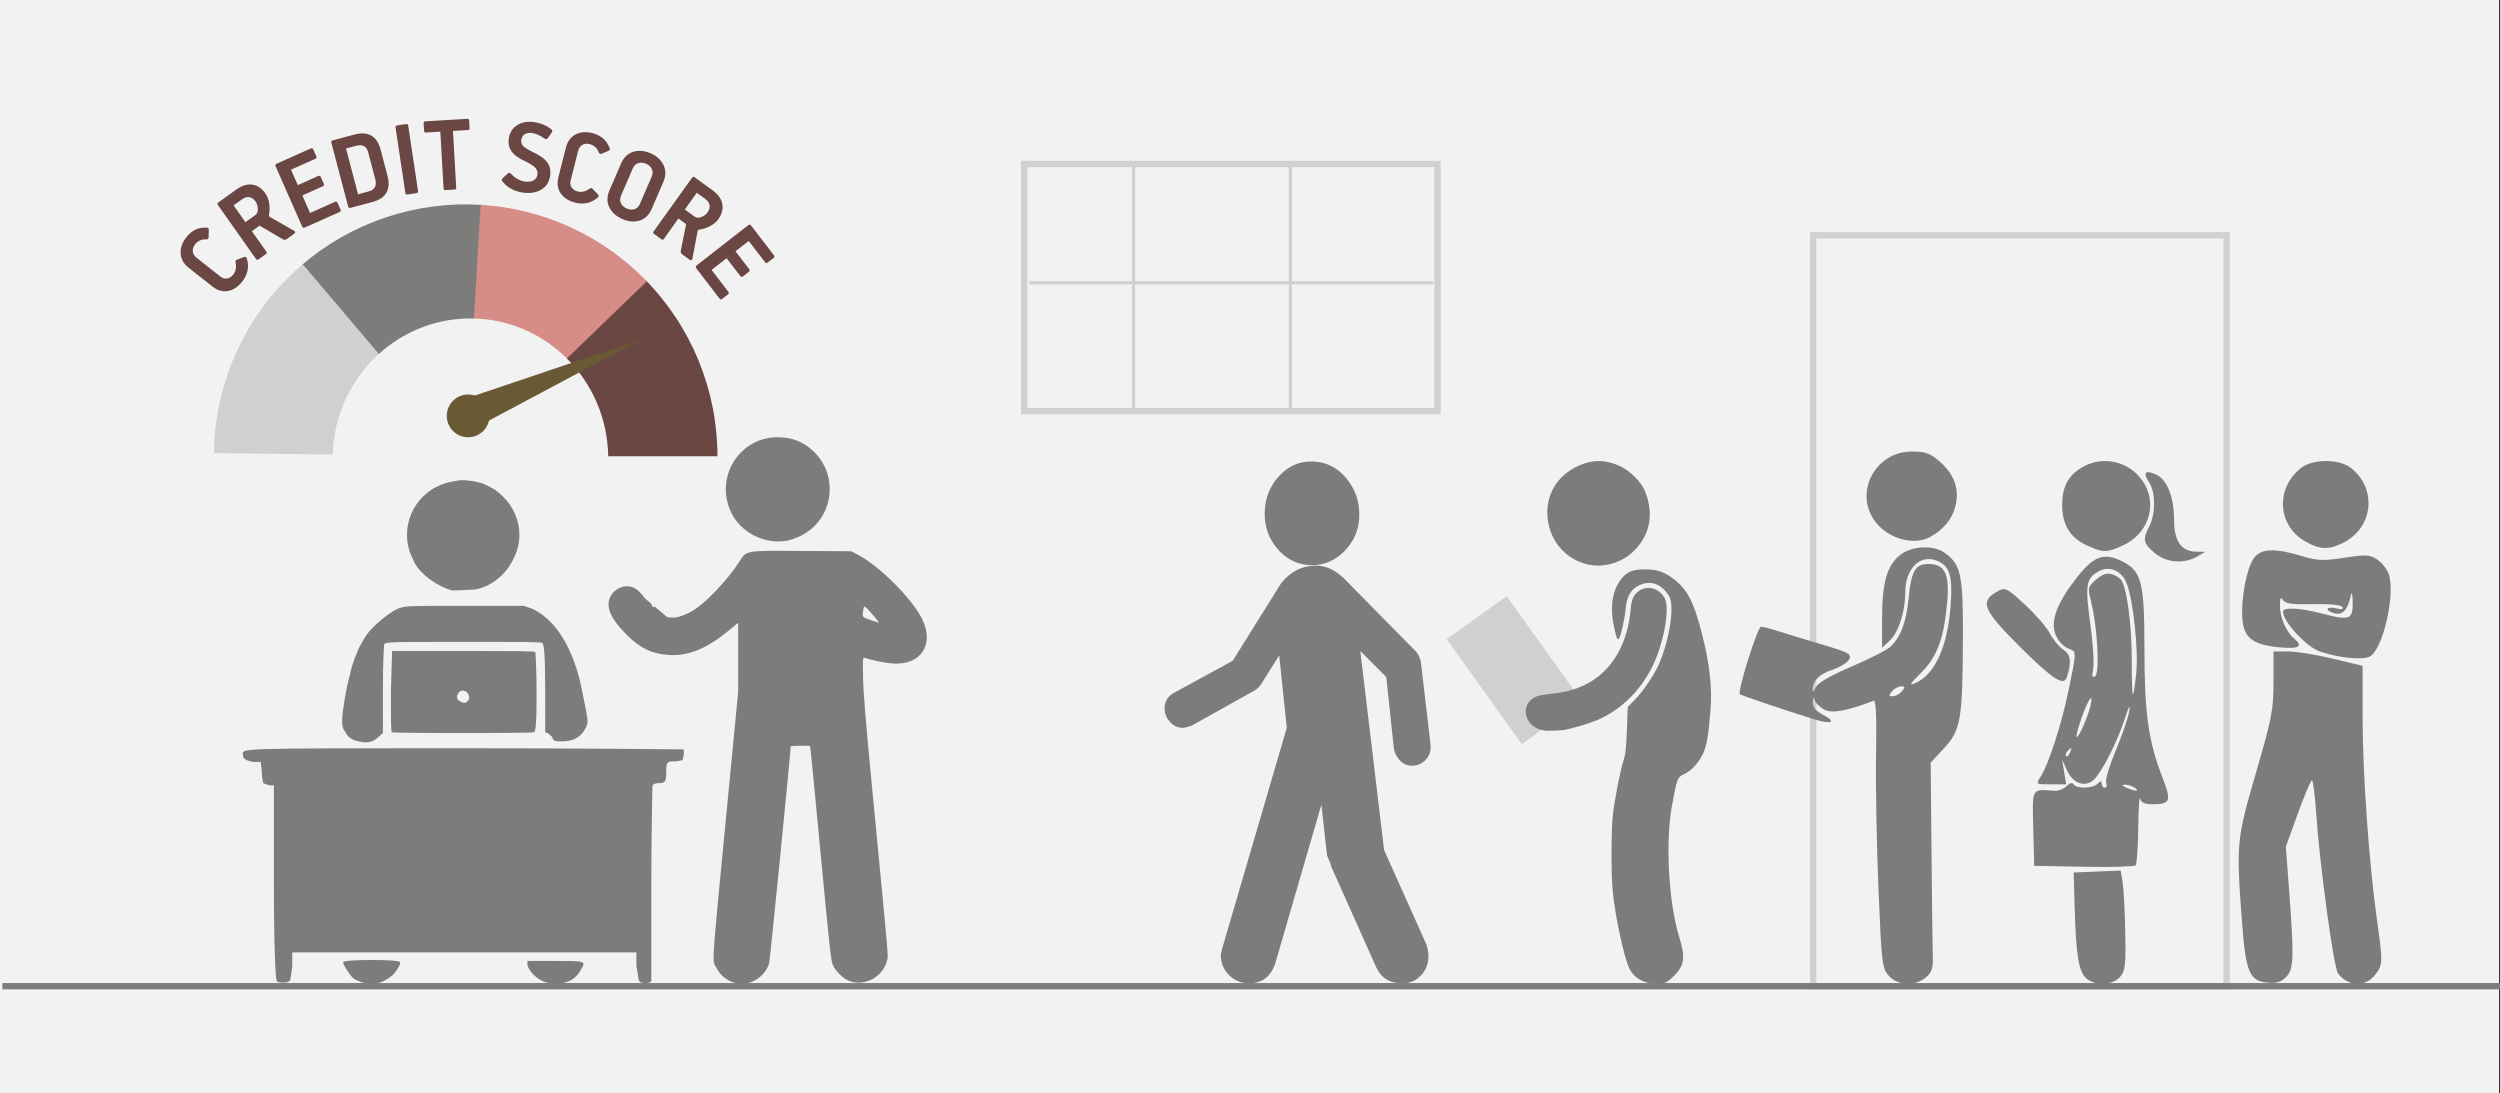 <svg width="526" height="230" xmlns="http://www.w3.org/2000/svg" xmlns:xlink="http://www.w3.org/1999/xlink" overflow="hidden"><rect width="100%" height="100%" fill="#333333" stroke="none"/><defs><clipPath id="clip0"><path d="M0 0 526 0 526 230 0 230Z" fill-rule="evenodd" clip-rule="evenodd"/></clipPath><clipPath id="clip1"><path d="M51 100 144 100 144 208 51 208Z" fill-rule="evenodd" clip-rule="evenodd"/></clipPath><clipPath id="clip2"><path d="M51 100 144 100 144 208 51 208Z" fill-rule="evenodd" clip-rule="evenodd"/></clipPath><clipPath id="clip3"><path d="M51 100 144 100 144 208 51 208Z" fill-rule="evenodd" clip-rule="evenodd"/></clipPath><clipPath id="clip4"><path d="M321 96 360 96 360 208 321 208Z" fill-rule="evenodd" clip-rule="evenodd"/></clipPath><clipPath id="clip5"><path d="M321 96 360 96 360 208 321 208Z" fill-rule="evenodd" clip-rule="evenodd"/></clipPath><clipPath id="clip6"><path d="M321 96 360 96 360 208 321 208Z" fill-rule="evenodd" clip-rule="evenodd"/></clipPath></defs><g clip-path="url(#clip0)"><rect x="0" y="0" width="525.239" height="230" fill="#FFFFFF" transform="scale(1.001 1)"/><rect x="0" y="0" width="525.239" height="230" fill="#F2F2F2" transform="scale(1.001 1)"/><rect x="0" y="0" width="86.874" height="158" stroke="#D0D0D0" stroke-width="1.331" stroke-miterlimit="8" fill="none" transform="matrix(1.001 0 -0 1 381.5 49.5)"/><path d="M5.504 22.884C5.626 22.885 5.727 22.922 5.808 22.995 5.888 23.069 5.924 23.19 5.915 23.36L5.893 24.975C5.864 25.123 5.798 25.229 5.694 25.295 5.59 25.36 5.476 25.384 5.351 25.365 4.89 25.338 4.461 25.414 4.064 25.594 3.668 25.773 3.326 26.047 3.038 26.414 2.643 26.95 2.487 27.468 2.571 27.966 2.655 28.464 2.907 28.88 3.329 29.213L8.411 33.22C8.814 33.535 9.257 33.663 9.741 33.603 10.224 33.544 10.676 33.254 11.095 32.736 11.361 32.38 11.528 31.986 11.598 31.555 11.667 31.124 11.659 30.706 11.573 30.3 11.547 30.179 11.534 30.06 11.531 29.942 11.53 29.825 11.607 29.732 11.765 29.665L13.327 29.082C13.442 29.034 13.552 29.028 13.657 29.062 13.761 29.097 13.839 29.171 13.889 29.284 14.195 30.23 14.253 31.118 14.063 31.949 13.873 32.78 13.5 33.548 12.943 34.253 12.069 35.359 11.08 36.014 9.979 36.219 8.877 36.424 7.807 36.131 6.769 35.339L1.612 31.274C0.619 30.458 0.085 29.483 0.01 28.348-0.066 27.214 0.305 26.106 1.122 25.024 1.614 24.361 2.212 23.828 2.914 23.425 3.617 23.022 4.48 22.842 5.504 22.884ZM119.331 22.361C119.539 22.198 119.732 22.228 119.908 22.452L124.722 28.723C124.796 28.818 124.827 28.911 124.817 29.003 124.807 29.095 124.747 29.185 124.636 29.272L123.424 30.219C123.321 30.302 123.223 30.344 123.128 30.345 123.034 30.346 122.943 30.291 122.857 30.18L119.415 25.696 116.63 27.871 119.507 31.62C119.592 31.734 119.625 31.839 119.604 31.936 119.584 32.034 119.522 32.123 119.417 32.203L118.224 33.135C118.12 33.217 118.02 33.256 117.923 33.254 117.826 33.251 117.737 33.198 117.656 33.096L114.764 29.328 111.606 31.795 115.134 36.392C115.207 36.486 115.239 36.58 115.229 36.672 115.219 36.764 115.159 36.853 115.048 36.941L113.836 37.888C113.63 38.054 113.447 38.036 113.287 37.834L108.387 31.449C108.307 31.344 108.271 31.241 108.279 31.139 108.287 31.037 108.342 30.945 108.444 30.863ZM14.505 16.49C14.021 16.383 13.488 16.533 12.907 16.938L11.135 18.209 13.628 21.745 15.67 20.28C15.971 20.049 16.15 19.751 16.208 19.387 16.266 19.024 16.247 18.661 16.15 18.298 16.053 17.935 15.924 17.638 15.761 17.407 15.409 16.902 14.99 16.596 14.505 16.49ZM108.494 15.559 105.978 19.079 108.011 20.557C108.326 20.769 108.663 20.844 109.023 20.782 109.382 20.721 109.717 20.585 110.027 20.376 110.336 20.166 110.573 19.947 110.738 19.717 111.098 19.218 111.25 18.72 111.193 18.223 111.137 17.726 110.825 17.265 110.258 16.841ZM15.071 13.842C16.128 13.989 17.051 14.613 17.838 15.712 18.254 16.331 18.52 17.061 18.637 17.902 18.753 18.743 18.73 19.534 18.566 20.276 18.555 20.341 18.555 20.395 18.563 20.435 18.571 20.476 18.586 20.511 18.607 20.539 18.651 20.595 18.738 20.649 18.867 20.703L23.86 23.553C23.98 23.621 24.048 23.716 24.064 23.837 24.08 23.959 24.023 24.071 23.891 24.173L22.43 25.222C22.188 25.393 21.993 25.473 21.846 25.462 21.7 25.45 21.557 25.398 21.417 25.305L16.606 22.471 14.968 23.646C15.476 24.364 15.986 25.08 16.498 25.794 17.01 26.508 17.52 27.224 18.027 27.942 18.102 28.048 18.126 28.144 18.1 28.23 18.074 28.316 18.003 28.4 17.886 28.482L16.406 29.544C16.291 29.628 16.189 29.668 16.1 29.665 16.011 29.661 15.929 29.607 15.854 29.501L7.847 18.145C7.691 17.931 7.716 17.747 7.922 17.595L11.732 14.861C12.9 14.034 14.013 13.694 15.071 13.842ZM108.035 12.292 111.829 15.05C112.981 15.899 113.658 16.852 113.861 17.91 114.063 18.967 113.775 20.048 112.997 21.154 112.55 21.751 111.951 22.241 111.199 22.623 110.447 23.005 109.697 23.238 108.949 23.321 108.884 23.331 108.834 23.348 108.798 23.369 108.762 23.39 108.735 23.415 108.715 23.444 108.677 23.504 108.654 23.605 108.645 23.745L107.579 29.431C107.554 29.568 107.487 29.664 107.378 29.718 107.269 29.773 107.146 29.754 107.007 29.662L105.552 28.604C105.314 28.427 105.176 28.267 105.139 28.124 105.103 27.98 105.105 27.827 105.148 27.664L106.257 22.156 104.627 20.971C104.117 21.687 103.609 22.404 103.104 23.124 102.598 23.843 102.091 24.561 101.58 25.276 101.505 25.381 101.423 25.435 101.334 25.438 101.244 25.441 101.143 25.401 101.029 25.316L99.555 24.244C99.439 24.162 99.368 24.078 99.343 23.991 99.317 23.905 99.342 23.809 99.417 23.704L107.494 12.398C107.645 12.18 107.825 12.145 108.035 12.292ZM96.145 9.342C95.65 9.53 95.289 9.88 95.063 10.394L92.555 16.207C92.337 16.723 92.326 17.223 92.524 17.707 92.721 18.192 93.139 18.581 93.776 18.875 94.394 19.133 94.948 19.174 95.438 18.996 95.928 18.819 96.289 18.47 96.522 17.948L99.029 12.135C99.25 11.619 99.269 11.118 99.087 10.633 98.905 10.148 98.496 9.759 97.861 9.465 97.212 9.195 96.64 9.154 96.145 9.342ZM95.157 6.932C96.28 6.589 97.491 6.696 98.79 7.251 100.051 7.816 100.948 8.629 101.48 9.688 102.012 10.747 102.02 11.917 101.505 13.195L98.979 19.052C98.416 20.287 97.578 21.074 96.464 21.413 95.351 21.753 94.145 21.644 92.847 21.088 91.566 20.515 90.658 19.703 90.125 18.65 89.592 17.598 89.584 16.433 90.101 15.156L92.627 9.299C93.192 8.064 94.035 7.275 95.157 6.932ZM27.674 6.201C27.761 6.233 27.833 6.314 27.891 6.443L28.513 7.856C28.568 7.977 28.585 8.083 28.563 8.176 28.541 8.268 28.467 8.344 28.34 8.403L23.202 10.704 24.631 13.951 28.927 12.027C29.056 11.971 29.166 11.964 29.255 12.008 29.344 12.051 29.414 12.133 29.467 12.254L30.079 13.646C30.133 13.767 30.147 13.875 30.121 13.969 30.096 14.064 30.024 14.138 29.906 14.193L25.588 16.126 27.21 19.809 32.477 17.45C32.586 17.4 32.683 17.391 32.769 17.423 32.855 17.455 32.928 17.536 32.985 17.665L33.608 19.079C33.718 19.32 33.657 19.495 33.425 19.603L26.109 22.88C25.989 22.933 25.881 22.944 25.784 22.911 25.688 22.879 25.612 22.803 25.558 22.684L19.971 9.99C19.863 9.747 19.939 9.566 20.196 9.447L27.382 6.228C27.491 6.178 27.588 6.169 27.674 6.201ZM36.89 5.678 34.766 6.247 37.297 15.876 39.536 15.277C40.194 15.094 40.632 14.782 40.849 14.341 41.066 13.899 41.091 13.365 40.922 12.737L39.438 7.092C39.251 6.397 38.94 5.943 38.506 5.73 38.072 5.517 37.533 5.5 36.89 5.678ZM36.605 3.293C38.046 2.921 39.22 3.011 40.127 3.563 41.035 4.116 41.662 5.055 42.01 6.38L43.506 12.07C43.859 13.418 43.782 14.559 43.274 15.496 42.766 16.432 41.811 17.094 40.409 17.481L35.73 18.733C35.602 18.767 35.494 18.76 35.404 18.712 35.313 18.665 35.251 18.578 35.216 18.452L31.686 5.027C31.619 4.77 31.721 4.603 31.994 4.526ZM86.483 2.987C87.282 3.175 88.007 3.513 88.655 4 89.303 4.487 89.814 5.212 90.187 6.174 90.235 6.287 90.243 6.395 90.208 6.499 90.174 6.603 90.078 6.685 89.921 6.745L88.445 7.374C88.3 7.407 88.177 7.388 88.075 7.319 87.974 7.249 87.907 7.153 87.874 7.03 87.713 6.593 87.471 6.228 87.149 5.934 86.826 5.64 86.441 5.434 85.991 5.316 85.346 5.167 84.814 5.231 84.395 5.508 83.976 5.786 83.701 6.187 83.567 6.71L81.974 13.015C81.85 13.514 81.912 13.975 82.161 14.397 82.409 14.82 82.854 15.12 83.493 15.299 83.923 15.402 84.347 15.398 84.766 15.288 85.186 15.179 85.562 15.003 85.896 14.761 85.995 14.689 86.098 14.628 86.204 14.579 86.31 14.53 86.425 14.565 86.549 14.683L87.707 15.891C87.796 15.978 87.847 16.077 87.857 16.188 87.868 16.298 87.832 16.399 87.75 16.492 87.014 17.154 86.231 17.565 85.4 17.724 84.569 17.882 83.722 17.847 82.859 17.616 81.503 17.253 80.511 16.604 79.882 15.669 79.253 14.734 79.089 13.628 79.39 12.35L81.007 5.953C81.348 4.708 82.018 3.822 83.018 3.297 84.017 2.771 85.172 2.668 86.483 2.987ZM47.36 1.106C47.469 1.087 47.569 1.1 47.661 1.144 47.753 1.188 47.811 1.28 47.836 1.418L49.907 15.221C49.925 15.349 49.9 15.446 49.834 15.512 49.768 15.578 49.67 15.62 49.54 15.638L47.72 15.916C47.591 15.937 47.485 15.926 47.402 15.883 47.319 15.84 47.268 15.755 47.247 15.627L45.177 1.824C45.157 1.695 45.178 1.595 45.239 1.523 45.3 1.451 45.4 1.404 45.54 1.383ZM73.991 0.657C74.757 0.746 75.474 0.92 76.143 1.177 76.811 1.434 77.412 1.785 77.945 2.23 78.09 2.361 78.153 2.482 78.134 2.591 78.116 2.7 78.047 2.834 77.927 2.994L77.185 4.057C77.097 4.177 76.988 4.24 76.86 4.247 76.731 4.253 76.599 4.217 76.463 4.139 76.041 3.844 75.609 3.593 75.165 3.385 74.722 3.177 74.287 3.045 73.861 2.99 73.303 2.914 72.809 2.989 72.377 3.215 71.945 3.442 71.68 3.892 71.582 4.566 71.554 5.139 71.785 5.605 72.275 5.966 72.766 6.327 73.278 6.629 73.811 6.872 74.474 7.186 75.122 7.544 75.754 7.947 76.386 8.35 76.892 8.861 77.272 9.479 77.652 10.097 77.795 10.886 77.7 11.846 77.507 13.222 76.901 14.226 75.883 14.855 74.865 15.485 73.63 15.718 72.178 15.553 71.295 15.451 70.459 15.208 69.671 14.823 68.881 14.439 68.223 13.905 67.695 13.223 67.567 13.082 67.502 12.954 67.502 12.84 67.501 12.726 67.581 12.592 67.739 12.437L68.775 11.504C68.928 11.373 69.057 11.327 69.162 11.367 69.268 11.407 69.387 11.499 69.519 11.641 69.903 12.063 70.357 12.414 70.882 12.694 71.407 12.974 71.907 13.144 72.381 13.205 73.222 13.295 73.857 13.193 74.285 12.901 74.713 12.608 74.956 12.19 75.015 11.647 75.067 11.01 74.828 10.479 74.296 10.055 73.765 9.631 73.082 9.228 72.248 8.845 71.656 8.574 71.093 8.242 70.558 7.85 70.024 7.457 69.602 6.972 69.293 6.393 68.984 5.814 68.871 5.109 68.955 4.278 69.141 2.98 69.707 2.018 70.653 1.389 71.599 0.761 72.712 0.517 73.991 0.657ZM60.272 0.001C60.389-0.005 60.48 0.023 60.543 0.086 60.606 0.149 60.641 0.24 60.648 0.36L60.739 1.904C60.749 2.036 60.732 2.141 60.686 2.22 60.641 2.298 60.549 2.343 60.41 2.353L57.251 2.542 57.93 14.483C57.939 14.624 57.909 14.725 57.842 14.787 57.775 14.848 57.67 14.883 57.529 14.889L55.715 14.998C55.584 15.007 55.48 14.987 55.401 14.936 55.323 14.886 55.279 14.796 55.27 14.666L54.589 2.701 51.594 2.881C51.454 2.891 51.35 2.864 51.282 2.801 51.214 2.738 51.176 2.63 51.168 2.477L51.079 0.957C51.07 0.826 51.096 0.724 51.156 0.652 51.215 0.579 51.316 0.538 51.456 0.529Z" fill="#6A4742" fill-rule="evenodd" transform="matrix(1.001 0 -0 1 38 25)"/><path d="M90.658 15.838C100.392 25.751 105.847 39.097 105.847 53L52.923 53Z" fill="#6A4742" fill-rule="evenodd" transform="matrix(1.001 0 -0 1 45 43)"/><path d="M55.928 0.085C69.224 0.843 81.747 6.592 90.997 16.187L52.923 53Z" fill="#D68D87" fill-rule="evenodd" transform="matrix(1.001 0 -0 1 45 43)"/><path d="M18.431 12.803C28.858 3.83 42.362-0.728 56.085 0.095L52.923 53Z" fill="#7C7C7B" fill-rule="evenodd" transform="matrix(1.001 0 -0 1 45 43)"/><path d="M0.004 52.327C0.199 37 7.01 22.507 18.681 12.589L52.923 53Z" fill="#D0D0D0" fill-rule="evenodd" transform="matrix(1.001 0 -0 1 45 43)"/><path d="M0.001 29.778C-0.15 13.487 12.692 0.155 28.685 0.001 44.645-0.152 57.718 12.88 57.914 29.138L28.958 29.5Z" fill="#F2F2F2" fill-rule="evenodd" transform="matrix(1.001 0 -0 1 70 67)"/><path d="M0 4.5C-1.14416e-15 2.015 2.012 0 4.493 0 6.975-1.14582e-15 8.987 2.015 8.987 4.5 8.987 6.985 6.975 9 4.493 9 2.012 9-1.71624e-15 6.985 0 4.5Z" fill="#695934" fill-rule="evenodd" transform="matrix(1.001 0 -0 1 94 83)"/><path d="M0 41.407 3.417 0 6.834 41.407Z" fill="#695934" fill-rule="evenodd" transform="matrix(0.397 0.918 -0.919 0.397 133.551 68.272)"/><g clip-path="url(#clip1)"><g clip-path="url(#clip2)"><g clip-path="url(#clip3)"><path d="M35.013 13.837C34.772 13.235 34.772 11.31 35.013 11.31 35.253 11.069 35.614 11.31 36.216 11.55 36.817 12.393 36.817 12.393 36.456 13.235 35.855 14.077 35.494 14.077 35.013 13.837L35.013 13.837Z" fill="#7C7C7B" fill-rule="evenodd" transform="matrix(1.003 0 -0 1 51.113 101)"/><path d="M43.796 23.221C40.908 22.379 37.539 20.093 36.095 17.566 35.494 16.484 35.855 16.123 37.299 14.197 37.9 13.596 38.381 12.754 38.381 12.513 38.381 12.513 37.78 11.671 36.938 10.829 35.253 8.783 34.892 8.302 35.494 6.858 36.336 5.414 36.697 5.655 38.622 7.46 40.306 9.144 41.149 9.505 42.593 9.144 43.675 8.904 44.277 8.302 44.036 7.46 43.796 7.219 43.435 7.219 41.991 7.219 40.547 7.219 40.306 7.219 39.103 6.016 37.419 4.331 37.419 3.73 39.344 2.286 39.946 1.684 40.788 1.444 41.028 1.444 41.269 1.444 42.472 2.045 43.314 3.128 44.999 4.572 45.36 4.572 46.443 4.572 47.044 4.572 47.886 4.572 48.127 4.331 48.969 4.091 48.969 3.73 48.729 3.128 48.608 2.406 48.368 2.406 46.924 3.008 46.322 3.249 44.638 2.166 44.036 1.323 43.194-0.12 46.563-0.361 50.293 0.722 51.977 1.564 52.82 1.805 54.263 3.249 55.948 4.933 56.79 6.136 57.392 8.904 57.993 10.949 57.993 12.633 57.392 14.559 56.549 17.927 54.504 20.574 51.135 22.259 49.691 22.86 49.09 23.101 47.165 23.101 45.721 23.221 44.036 23.221 43.796 23.221L43.796 23.221Z" fill="#7C7C7B" fill-rule="evenodd" transform="matrix(1.003 0 -0 1 51.113 101)"/><path d="M47.165 46.443C47.766 45.841 47.405 44.758 46.563 44.397 45.36 43.796 44.277 45.841 45.36 46.443 46.322 47.044 46.683 47.044 47.165 46.443L47.165 46.443ZM31.283 53.06C31.042 53.06 31.042 51.135 31.042 44.518 31.283 35.975 31.283 35.975 31.283 35.975 46.082 35.975 46.082 35.975 46.082 35.975 57.993 35.975 61.121 35.975 61.362 36.216 61.362 36.456 61.603 40.186 61.603 44.758 61.603 51.857 61.362 53.06 61.001 53.06 60.52 53.301 31.884 53.301 31.283 53.06L31.283 53.06Z" fill="#7C7C7B" fill-rule="evenodd" transform="matrix(1.003 0 -0 1 51.113 101)"/><path d="M23.342 54.745C22.74 54.504 21.898 53.902 21.657 53.301 20.815 52.098 20.815 51.857 20.815 50.413 20.815 48.969 21.657 43.555 22.5 40.788 22.74 39.103 24.184 35.373 24.785 34.531 25.026 33.93 25.628 33.087 25.989 32.486 27.192 30.801 30.561 27.914 32.486 27.072 34.17 26.47 34.17 26.47 46.443 26.47 58.956 26.47 58.956 26.47 58.956 26.47 60.64 27.072 60.64 27.072 60.64 27.072 65.694 29.358 69.423 35.614 71.108 44.157 72.552 51.255 72.552 51.015 71.71 52.459 70.867 54.143 69.183 54.985 66.897 54.985 65.453 54.985 65.212 54.985 64.851 54.143 64.851 53.902 64.25 53.541 64.009 53.301 63.407 53.06 63.407 53.06 63.407 53.06 63.407 43.916 63.407 43.916 63.407 43.916 63.407 37.058 63.167 34.531 62.806 34.291 62.565 34.05 58.595 34.05 46.322 34.05 30.44 34.05 29.839 34.05 29.598 34.652 29.598 34.892 29.358 38.381 29.358 44.036 29.358 53.181 29.358 53.181 29.358 53.181 27.312 55.346 26.229 55.587 23.342 54.745L23.342 54.745Z" fill="#7C7C7B" fill-rule="evenodd" transform="matrix(1.003 0 -0 1 51.113 101)"/><path d="M7.099 105.398C6.858 105.158 6.497 99.142 6.497 84.704 6.497 64.25 6.497 64.25 6.497 64.25 5.655 64.25 5.655 64.25 5.655 64.25 5.053 64.009 4.452 64.009 4.211 63.648 4.211 63.648 3.97 62.445 3.97 61.362 3.73 59.317 3.73 59.317 3.73 59.317 2.045 59.317 2.045 59.317 2.045 59.317 0.602 58.956 0 58.715 0 57.873 0 56.429-2.888 56.429 46.322 56.429 71.349 56.429 92.043 56.67 92.404 56.67 92.645 56.91 92.404 58.715 92.163 58.956 91.923 58.956 91.321 59.196 90.479 59.196 89.035 59.196 88.795 59.196 88.795 61.483 88.795 63.528 88.554 63.769 87.11 63.769 86.509 63.769 85.907 64.009 85.907 64.37 85.907 64.611 85.666 73.996 85.666 85.185 85.666 96.254 85.666 105.398 85.666 105.398 85.426 106 83.38 106 83.14 105.398 82.899 105.158 82.899 103.714 82.538 102.27 82.538 99.383 82.538 99.383 82.538 99.383 46.443 99.383 46.443 99.383 46.443 99.383 10.347 99.383 10.347 99.383 10.347 99.383 10.347 102.27 10.347 102.27 10.347 102.27 10.107 103.714 10.107 105.158 9.746 105.398 9.385 105.88 7.46 105.88 7.099 105.398L7.099 105.398Z" fill="#7C7C7B" fill-rule="evenodd" transform="matrix(1.003 0 -0 1 51.113 101)"/><path d="M62.806 105.398C61.121 104.556 59.918 103.112 59.678 102.03 59.678 101.187 59.678 101.187 59.678 101.187 65.573 101.187 65.573 101.187 65.573 101.187 72.07 101.187 72.07 101.187 70.747 103.233 69.423 105.88 65.694 106.722 62.806 105.398L62.806 105.398Z" fill="#7C7C7B" fill-rule="evenodd" transform="matrix(1.003 0 -0 1 51.113 101)"/><path d="M24.785 105.639C24.184 105.398 23.342 105.038 23.101 104.797 22.259 103.955 20.815 101.669 21.056 101.428 21.296 100.826 32.727 100.826 32.967 101.428 33.208 101.669 32.125 103.714 30.922 104.556 29.237 105.88 27.072 106.481 24.785 105.639L24.785 105.639Z" fill="#7C7C7B" fill-rule="evenodd" transform="matrix(1.003 0 -0 1 51.113 101)"/><path d="M34.411 11.55C34.411 5.294 39.464 0.12 46.082 0.12 52.579 0.12 57.993 5.174 57.993 11.55 57.993 17.807 52.579 22.86 46.082 22.86 39.585 22.86 34.411 17.807 34.411 11.55L34.411 11.55Z" fill="#7C7C7B" fill-rule="evenodd" transform="matrix(1.003 0 -0 1 51.113 101)"/></g></g></g><path d="M-12.961-35.678C-13.232-35.519-13.273-35.774-13.356-36.281-13.613-37.842-13.603-37.857-11.98-38.396-11.143-38.674-10.306-38.957-10.12-39.025-9.934-39.093-10.414-38.428-11.186-37.549-12.189-36.407-12.69-35.836-12.961-35.678ZM-33.196-23.895C-31.505-23.876-29.247-23.898-26.186-23.917L-15.868-23.982-14.488-24.708C-9.928-27.105-3.084-33.962-0.983-38.238 1.683-43.664-1.291-48.073-7.293-47.593-8.805-47.472-11.416-46.941-13.1-46.413-13.461-46.3-13.482-46.606-13.398-50.67-13.331-53.885-12.795-60.347-11.381-75.002-7.902-111.051-8.087-108.924-8.337-110.029-9.166-113.692-13.499-115.837-16.749-114.194-17.756-113.685-19.103-112.331-19.634-111.295-20.16-110.27-20.256-109.4-22.739-83.165-23.613-73.937-24.381-66.054-24.448-65.649L-24.568-64.912-26.586-64.912C-27.697-64.912-28.605-64.963-28.605-65.026-28.605-66.168-32.949-109.963-33.125-110.603-33.642-112.474-35.107-113.981-37.104-114.698-39.764-115.652-42.916-114.276-44.252-111.578-45.16-109.747-45.435-113.617-41.448-72.228L-39.651-53.58-39.651-46.301-39.651-39.022-41.398-40.476C-46.164-44.442-49.996-46.04-54.183-45.808-57.7-45.612-60.286-44.377-63.092-41.55-66.619-37.997-67.64-35.449-66.395-33.311-65.718-32.15-64.342-31.352-63.016-31.352-61.635-31.352-60.555-32.08-59.248-33.895L-58.029-34.925-57.532-35.791-57.218-35.61-54.6-37.822C-53.015-38.211-51.279-37.709-49.055-36.398-46.507-34.897-41.878-30.009-39.474-26.282-38.24-24.37-38.269-23.952-33.196-23.895ZM-31.536-0.001C-28.466 0.035-26.078-0.862-23.917-2.866-18.311-8.064-19.625-17.324-26.449-20.709-27.529-21.245-28.816-21.688-29.619-21.803-34.332-22.471-39.085-20.015-41.101-15.87-44.65-8.575-39.539-0.096-31.536-0.001Z" fill="#7C7C7B" fill-rule="evenodd" transform="matrix(1.001 8.75495e-08 8.74228e-08 -1 195 92)"/><path d="M-17.805-86.165-22.738-86.369-27.67-86.573-27.475-93.57C-27.192-103.712-26.664-107.184-25.174-108.691-23.401-110.484-19.605-110.424-17.953-108.579-16.832-107.326-16.689-106.095-16.833-98.957-16.924-94.455-17.18-89.735-17.401-88.468ZM-16.948-68.089C-16.377-68.068-15.444-68.356-14.873-68.729-13.608-69.556-14.7-69.556-16.602-68.729-17.515-68.333-17.632-68.115-16.948-68.089ZM-28.203-60.41C-28.145-60.469-28.219-60.739-28.407-61.237-28.666-61.927-29.053-62.316-29.266-62.1-29.479-61.885-29.266-61.32-28.794-60.846-28.452-60.502-28.262-60.351-28.203-60.41ZM-23.943-50.07C-23.914-50.298-23.98-50.791-24.168-51.586-24.749-54.042-26.703-58.396-27.061-58.033-27.197-57.895-26.74-56.151-26.046-54.157-24.974-51.079-24.031-49.385-23.943-50.07ZM-42.711-26.992C-43.038-27.069-43.382-27.253-43.826-27.504-47.48-29.569-46.719-31.363-38.869-39.177-32.063-45.952-29.703-47.468-29.088-45.463-28.088-42.198-28.277-40.727-29.832-39.697-30.722-39.107-32-37.565-32.673-36.27-33.346-34.975-35.719-32.24-37.946-30.192-40.897-27.481-41.729-26.759-42.711-26.992ZM-20.69-22.695C-18.99-22.589-17.399-23.658-16.588-25.621-15.164-29.07-14.014-39.767-14.53-44.763-14.779-47.168-15.095-49.136-15.231-49.136-15.368-49.136-15.471-45.909-15.461-41.964-15.44-34.13-16.617-25.765-17.878-24.784-19.765-23.316-21.141-23.349-22.93-24.906-24.697-26.444-24.744-26.655-23.986-29.698-22.67-34.987-22.153-44.65-23.153-45.275-23.797-45.677-23.902-45.301-23.573-43.783-23.331-42.667-23.605-38.349-24.182-34.188-25.301-26.13-25.059-24.641-22.402-23.202-21.836-22.896-21.257-22.73-20.69-22.695ZM-20.181-20.171C-22.522-19.851-24.4-21.16-27.046-24.564-31.249-29.971-32.627-33.727-31.456-36.587-30.967-37.781-29.837-39.038-28.946-39.381-26.993-40.133-27.006-39.72-28.676-47.931-30.143-55.141-32.925-63.812-34.604-66.404-35.654-68.024-35.647-68.03-32.452-68.03L-29.246-68.03-29.675-65.406-30.104-62.782-29.104-65.031C-27.722-68.139-24.825-68.866-22.985-66.567-21.09-64.201-18.325-58.549-16.854-54.035-16.023-51.486-15.732-51.013-15.992-52.635-16.208-53.982-17.476-57.689-18.81-60.872-20.144-64.055-21.059-67.126-20.843-67.695-20.627-68.264-20.752-68.729-21.12-68.729-21.489-68.729-21.79-68.351-21.79-67.89-21.79-67.237-21.975-67.237-22.62-67.89-23.629-68.91-27.076-69.001-27.674-68.024-27.939-67.59-28.519-67.739-29.185-68.413-29.78-69.014-30.927-69.454-31.735-69.39-36.596-69.007-36.383-68.626-36.167-77.301L-35.971-85.173-25.555-85.366C-19.826-85.472-14.923-85.341-14.659-85.074-14.396-84.808-14.145-81.258-14.101-77.185-14.057-73.111-13.878-70.33-13.704-71.003-13.486-71.849-12.707-72.225-11.19-72.217-7.318-72.198-7.075-71.581-8.991-66.636-11.97-58.947-12.797-53.057-12.799-39.544-12.799-25.337-13.388-23.087-17.64-21.018-18.569-20.566-19.4-20.278-20.181-20.171ZM-11.736-2.366C-12.803-2.201-12.879-2.949-11.831-4.463-10.44-6.471-10.407-11.072-11.764-13.704-13.224-16.535-13.079-17.284-10.669-19.335-8.243-21.4-4.53-21.716-1.729-20.097L-1.729-20.097 0-19.097-1.902-19.072C-5.043-19.031-6.572-16.839-6.572-12.377-6.572-7.578-8.022-3.911-10.343-2.841-10.914-2.578-11.38-2.421-11.736-2.366ZM-22.413-0.091C-23.685-0.27-24.942-0.713-26.107-1.441-28.921-3.2-30.091-5.515-30.091-9.318-30.091-13.357-28.412-16.134-25.03-17.687-21.448-19.332-20.757-19.336-17.265-17.732-12.207-15.408-10.137-9.705-12.662-5.052-14.646-1.397-18.597 0.445-22.413-0.091Z" fill="#7C7C7B" fill-rule="evenodd" transform="matrix(1.001 8.75495e-08 8.74228e-08 -1 464 97)"/><path d="M-12.994-49.401C-12.144-49.401-12.111-49.596-12.817-50.445-13.294-51.019-14.155-51.488-14.729-51.488-15.579-51.488-15.612-51.293-14.907-50.445-14.43-49.871-13.569-49.401-12.994-49.401ZM-8.636-20.181C-10.391-20.295-12.142-20.872-13.337-21.876-16.006-24.118-16.997-27.718-16.997-35.165L-16.997-41.294-15.324-39.724C-13.529-38.04-12.12-33.607-12.12-29.643-12.12-24.677-9.096-21.596-5.545-22.944-2.787-23.991-2.13-26.066-2.58-32.31-3.202-40.96-5.845-46.846-9.928-48.68-11.453-49.366-11.26-48.999-8.802-46.556-5.39-43.162-3.95-39.228-3.288-31.479-2.794-25.716-3.842-23.657-7.265-23.657-10.001-23.657-10.85-25.12-11.408-30.799-11.918-35.997-13.122-39.158-15.359-41.175-16.068-41.815-19.735-43.666-23.507-45.287-28.069-47.248-30.562-48.721-30.954-49.688-31.277-50.487-31.561-50.728-31.586-50.225-31.677-48.34-30.235-46.84-27.45-45.922-25.87-45.401-24.277-44.417-23.912-43.735-23.323-42.638-23.953-42.285-29.355-40.684-32.714-39.689-36.851-38.425-38.548-37.875-40.245-37.326-41.994-36.877-42.436-36.877-43.182-36.877-47.463-50.562-46.877-51.074-46.586-51.329-35.818-54.952-31.105-56.381-27.487-57.477-26.529-56.87-29.475-55.349-30.966-54.579-31.606-53.758-31.549-52.688-31.497-51.677-31.365-51.528-31.169-52.257-31.005-52.872-30.095-53.788-29.149-54.294-27.523-55.163-24.401-54.604-18.739-52.434-18.287-52.26-18.117-56.139-18.255-63.482-18.371-69.705-18.15-82.433-17.764-91.765-17.099-107.838-16.98-108.82-15.515-110.377-13.608-112.404-10.145-112.553-7.863-110.708-6.574-109.667-6.258-108.768-6.334-106.359-6.388-104.69-6.509-94.806-6.603-84.394L-6.777-65.463-3.934-62.383C-0.44-58.599-0.066-56.367-0.003-38.964 0.044-25.86-0.434-23.694-3.909-21.264-5.121-20.416-6.881-20.067-8.636-20.181ZM-10.726 0C-18.549 0-23.064-8.87-18.311-14.903-15.552-18.406-10.255-19.831-6.894-17.974-4.122-16.443-2.335-14.302-1.621-11.655-0.652-8.06-1.74-4.866-4.87-2.122-6.868-0.37-7.89 0-10.726 0Z" fill="#7C7C7B" fill-rule="evenodd" transform="matrix(1.001 8.75495e-08 8.74228e-08 -1 413 95)"/><path d="M-21.543-40.063-24.631-40.063-24.631-46.501C-24.631-52.321-24.985-54.154-28.31-65.579-32.4-79.63-32.482-80.487-31.28-96.639-30.46-107.654-29.717-109.426-25.773-109.767-24.046-109.917-22.982-109.583-21.994-108.581-20.366-106.932-20.282-104.64-21.33-90.602L-22.036-81.136-19.515-74.16C-18.129-70.323-16.799-67.183-16.56-67.183-16.322-67.183-15.915-70.311-15.656-74.133-14.922-85.004-11.975-106.636-11.068-107.816-8.923-110.606-5.316-110.743-3.274-108.112-1.635-106-1.62-105.539-2.891-96.477-4.549-84.657-5.901-65.607-5.901-54.08L-5.901-43.092-12.178-41.577C-15.631-40.744-19.845-40.063-21.543-40.063ZM-25.26-18.793C-26.887-18.854-27.984-19.388-28.729-20.4-30.24-22.452-31.467-28.765-31.189-33.057-30.923-37.174-29.012-38.678-23.396-39.195-19.182-39.582-18.285-39.032-20.327-37.313-21.989-35.916-23.295-32.865-23.273-30.434-23.258-28.818-23.089-28.48-22.663-29.217-22.201-30.015-20.827-30.21-16.337-30.115-12.853-30.041-10.427-30.279-10.158-30.72-9.862-31.205-10.304-31.296-11.487-30.995-12.462-30.747-13.259-30.82-13.259-31.156-13.259-31.493-12.533-31.909-11.645-32.081-9.992-32.401-9.008-31.24-8.355-28.197-8.194-27.451-8.033-27.909-7.996-29.214-7.876-33.426-8.408-33.661-14.488-32.077-19.153-30.861-22.624-30.705-22.624-31.711-22.624-33.794-17.671-39.146-14.88-40.08-10.808-41.442-5.991-41.927-4.405-41.135-1.612-39.741 1.103-27.718-0.457-23.656-0.843-22.65-1.928-21.316-2.867-20.693-4.373-19.693-5.189-19.652-9.754-20.35-14.196-21.029-15.454-20.982-18.611-20.017-21.476-19.142-23.633-18.731-25.26-18.793ZM-13.594 0C-15.614 0-17.635-0.492-18.868-1.475-24.285-5.794-23.802-13.59-17.911-16.946-14.875-18.675-12.976-18.731-9.928-17.178-3.653-13.983-2.82-5.86-8.319-1.475-9.553-0.492-11.573 0-13.594 0Z" fill="#7C7C7B" fill-rule="evenodd" transform="matrix(1.001 8.75495e-08 8.74228e-08 -1 503 97)"/><path d="M-10.276-21.904C-13.033-21.807-15.348-20.662-17.214-18.463-19.086-16.264-19.971-13.678-19.887-10.714-19.798-7.749-18.775-5.215-16.813-3.113-14.857-1.003-12.501 0-9.743-0.096-6.986-0.193-4.671-1.338-2.805-3.543-0.939-5.743 0-8.322 0-11.286 0-14.251-1.023-16.785-3.068-18.894-5.12-20.997-7.518-22-10.276-21.904Z" fill="#7C7C7B" fill-rule="evenodd" transform="matrix(1.001 8.75495e-08 8.74228e-08 -1 286 97)"/><path d="M-54.1-26.858-41.599-20.029-31.37-3.642C-29.399-1.214-26.974 0-24.096 0-22.124 0-20.229-0.836-18.41-2.504L-2.955-18.208C-2.501-18.815-2.196-19.498-2.048-20.258L0-37.778 0-38.237C0-39.298-0.377-40.205-1.136-40.965-1.895-41.725-2.802-42.103-3.866-42.103-4.926-42.103-5.797-41.725-6.48-40.965-7.162-40.205-7.575-39.374-7.728-38.461L-9.322-23.441-14.773-17.978-9.776-59.852-0.912-79.651C-0.606-80.564-0.453-81.395-0.453-82.155-0.453-83.823-1.024-85.231-2.16-86.368-3.296-87.505-4.697-88-6.363-87.847-8.64-87.847-10.306-86.781-11.365-84.659L-20.912-63.269C-20.912-63.116-20.988-62.851-21.141-62.473-21.294-62.091-21.442-61.749-21.594-61.448-21.747-61.142-21.823-60.841-21.823-60.535L-22.959-50.294-32.73-83.976C-33.795-86.71-35.685-88-38.415-87.847-39.928-87.847-41.258-87.276-42.394-86.138-43.53-85.001-44.095-83.593-44.095-81.931-44.095-81.778-44.06-81.589-43.983-81.359-43.907-81.135-43.871-80.941-43.871-80.793L-30.234-34.136-31.823-18.891-35.685-25.037C-35.99-25.491-36.367-25.869-36.826-26.175L-50.234-33.682C-51.146-33.988-51.752-34.136-52.053-34.136-53.112-34.136-54.024-33.723-54.783-32.886-55.537-32.05-55.919-31.107-55.919-30.041-55.919-28.679-55.313-27.613-54.1-26.858Z" fill="#7C7C7B" fill-rule="evenodd" transform="matrix(1.001 8.75495e-08 8.74228e-08 -1 301 119)"/><rect x="0" y="0" width="15.522" height="27.174" fill="#D0D0D0" transform="matrix(0.814 -0.582 0.582 0.813 304.365 134.472)"/><g clip-path="url(#clip4)"><g clip-path="url(#clip5)"><g clip-path="url(#clip6)"><path d="M9.694 108.689C9.368 108.627 8.486 107.961 7.735 107.209 5.575 105.049 5.367 103.417 6.704 99.112 8.922 91.973 9.626 79.456 8.235 71.886 7.18 66.15 7.067 65.856 5.67 65.238 4.096 64.542 2.324 62.57 1.562 60.665 0.849 58.885 0.579 57.267 0.133 52.109-0.286 47.278 0.276 42.237 1.95 35.799 3.612 29.406 4.946 26.835 7.717 24.688 9.768 23.099 11.301 22.572 13.875 22.572 16.384 22.572 17.587 23.02 18.735 24.385 20.598 26.599 21.268 29.895 20.599 33.553 20.089 36.337 19.733 37.389 19.412 37.061 19.008 36.649 18.131 32.84 17.956 30.74 17.747 28.241 16.891 26.746 15.2 25.927 12.774 24.753 10.433 25.551 8.843 28.094 7.612 30.063 8.701 37.254 11.014 42.423 12.004 44.636 14.259 47.925 15.991 49.681L17.523 51.234 17.701 56.022C17.837 59.676 17.993 61.141 18.361 62.21 19.058 64.238 20.358 70.811 20.674 73.904 21.021 77.309 21.023 86.202 20.678 89.645 20.147 94.945 18.341 103.263 17.199 105.671 16.007 108.182 13.12 109.344 9.694 108.689ZM30.962 56.04C29.428 55.781 25.429 54.604 23.958 53.977 17.799 51.355 13.06 45.99 10.851 39.138 9.327 34.413 8.889 30.018 9.788 28.48 10.92 26.544 13.212 25.862 14.975 26.937 16.23 27.702 16.739 28.747 16.924 30.939 17.494 37.675 20.517 43.114 25.255 45.929 27.677 47.368 30.214 48.145 33.597 48.484 35.293 48.655 36.606 48.922 36.995 49.178 40.706 50.999 38.99 56.392 34.013 56.184 32.688 56.164 31.315 56.1 30.962 56.04ZM20.636 21.305C18.544 20.637 17.075 19.702 15.67 18.148 12.766 14.935 12.112 10.888 13.791 6.519 14.642 4.307 17.099 1.9 19.532 0.898 22.148-0.179 24.381-0.282 26.81 0.562 32.659 2.596 35.567 7.875 34.054 13.711 32.52 19.626 26.334 23.127 20.636 21.305Z" fill="#7C7C7B" transform="matrix(-1 -8.74228e-08 -8.83138e-08 1.01 360 97)"/></g></g></g><path d="M0 0 525.239 0" stroke="#7C7C7B" stroke-width="1.331" stroke-miterlimit="8" fill="none" fill-rule="evenodd" transform="matrix(1.001 0 -0 1 0.5 207.5)"/><rect x="0" y="0" width="86.874" height="52" stroke="#D0D0D0" stroke-width="1.331" stroke-miterlimit="8" fill="none" transform="matrix(1.001 0 -0 1 215.5 34.5)"/><path d="M0 0 0 52.191" stroke="#D0D0D0" stroke-width="0.666" stroke-miterlimit="8" fill="none" fill-rule="evenodd" transform="matrix(1.001 0 -0 1 238.5 34.5)"/><path d="M0 0 0 52.191" stroke="#D0D0D0" stroke-width="0.666" stroke-miterlimit="8" fill="none" fill-rule="evenodd" transform="matrix(1.001 0 -0 1 271.5 34.5)"/><path d="M0 0-84.944-0" stroke="#D0D0D0" stroke-width="0.666" stroke-miterlimit="8" fill="none" fill-rule="evenodd" transform="matrix(1.001 8.75495e-08 8.74228e-08 -1 301.567 59.5)"/></g></svg>